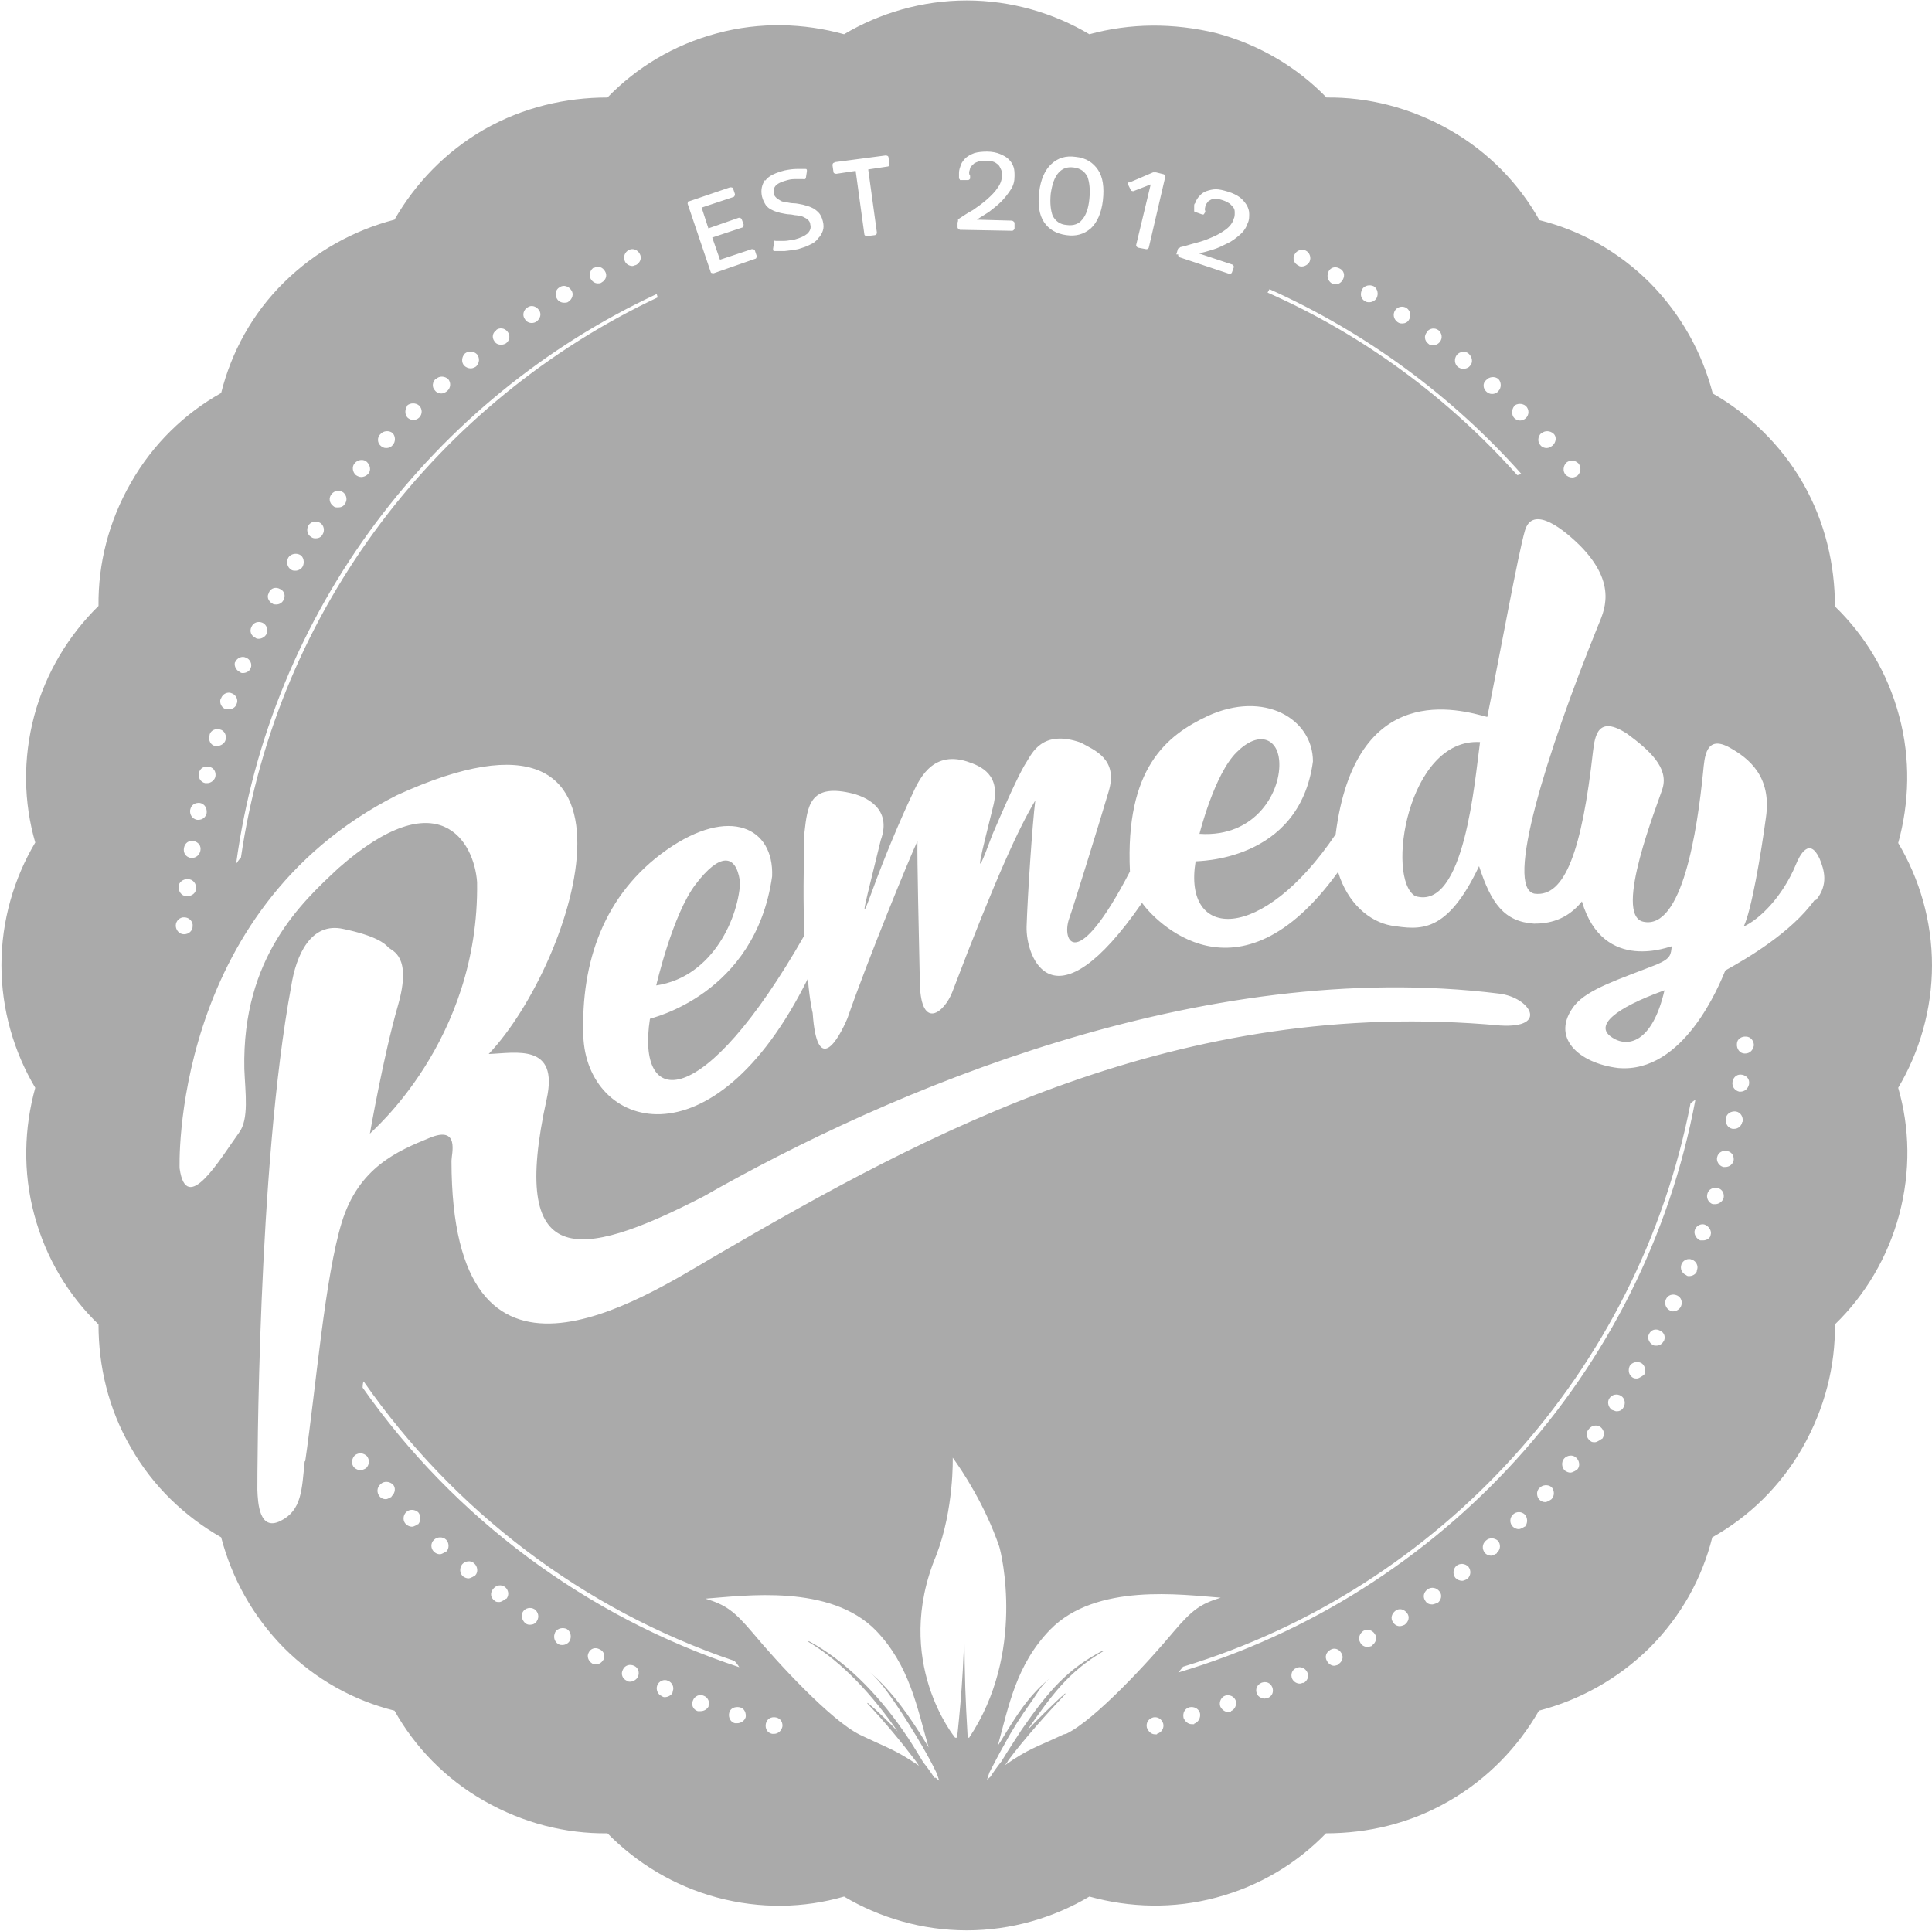 <?xml version="1.0" encoding="UTF-8"?> <svg xmlns="http://www.w3.org/2000/svg" id="b" width="40.01" height="40" viewBox="0 0 40.01 40"><g id="c"><path d="M26.49,15.74c-.04-.44-.42-.62-.88-.16-.46.45-.77,1.69-.77,1.69,1.18.08,1.71-.9,1.65-1.53Z" fill="#aaa"></path><path d="M15.32,18.23c-.09-.56-.43-.55-.91.08-.48.62-.82,2.1-.82,2.1,1.19-.18,1.72-1.44,1.74-2.18Z" fill="#aaa"></path><path d="M22.09,4.66c.14.02.25-.02.32-.11.08-.09.13-.23.15-.43.02-.2,0-.35-.04-.46-.06-.11-.14-.17-.28-.19-.14-.02-.24.02-.32.11-.08.09-.13.23-.16.43-.02.2,0,.35.04.46.06.11.15.18.29.19Z" fill="#aaa"></path><path d="M40.01,20c0-.93-.26-1.8-.7-2.54.23-.83.26-1.74.02-2.63-.24-.9-.71-1.67-1.33-2.27,0-.86-.2-1.74-.66-2.55-.46-.8-1.12-1.43-1.87-1.86-.22-.84-.65-1.63-1.3-2.29-.66-.66-1.45-1.09-2.29-1.3-.42-.75-1.05-1.41-1.86-1.87-.81-.46-1.69-.68-2.55-.67-.6-.62-1.38-1.09-2.27-1.33-.9-.22-1.8-.21-2.64.02-.74-.44-1.62-.7-2.54-.7s-1.8.26-2.54.7c-.83-.23-1.74-.26-2.63-.02-.9.24-1.67.71-2.27,1.33-.86,0-1.74.2-2.55.66-.8.46-1.43,1.12-1.86,1.87-.84.22-1.63.65-2.29,1.3s-1.09,1.45-1.3,2.29c-.75.42-1.41,1.05-1.87,1.86-.46.8-.68,1.68-.67,2.55-.62.61-1.09,1.38-1.33,2.27-.24.9-.22,1.8.02,2.63-.44.74-.7,1.62-.7,2.54s.26,1.8.7,2.54c-.23.83-.26,1.74-.02,2.63.24.9.71,1.67,1.33,2.27,0,.86.2,1.74.67,2.55.46.81,1.12,1.43,1.87,1.86.22.84.65,1.63,1.3,2.29.66.66,1.45,1.09,2.29,1.3.42.75,1.05,1.41,1.86,1.87.81.46,1.68.68,2.55.67.61.62,1.38,1.09,2.27,1.33.9.24,1.8.22,2.63-.02.74.44,1.62.7,2.54.7s1.8-.26,2.54-.7c.83.23,1.74.26,2.63.02.9-.24,1.67-.71,2.27-1.33.86,0,1.74-.2,2.55-.67.8-.46,1.43-1.12,1.86-1.87.84-.22,1.63-.65,2.29-1.3.66-.66,1.09-1.45,1.3-2.29.75-.42,1.41-1.05,1.87-1.86.46-.81.68-1.69.67-2.55.62-.6,1.09-1.38,1.33-2.27.24-.9.22-1.8-.02-2.63.44-.74.7-1.62.7-2.54ZM32.44,9.58c.08-.06.18-.05.25.02.06.08.05.18-.02.25-.03.02-.07.04-.11.04-.05,0-.1-.02-.14-.06-.06-.07-.05-.18.02-.25ZM31.92,8.98c.07-.07.18-.06.25,0s.06.18-.02.25c-.04.03-.08.05-.12.05-.05,0-.1-.02-.13-.06-.06-.06-.06-.18.02-.25ZM31.35,8.41c.07-.06.18-.06.25,0,.07.07.07.18,0,.25-.03.03-.08.05-.12.05s-.09-.02-.12-.05c-.06-.06-.06-.18,0-.25ZM30.78,7.87c.06-.07.18-.08.25-.02.06.06.07.18,0,.25-.03.04-.08.06-.13.06s-.09-.02-.12-.05c-.07-.06-.08-.18,0-.24ZM30.17,7.35c.06-.07.18-.09.25-.02s.09.18.02.25c-.03.04-.09.06-.14.06-.04,0-.08-.02-.11-.04-.07-.06-.08-.17-.02-.25ZM29.55,6.87c.06-.07.16-.09.24-.03.07.06.09.16.03.24-.04.05-.09.07-.14.07-.04,0-.07,0-.1-.03-.08-.06-.1-.17-.02-.25ZM28.89,6.43c.05-.08.16-.1.24-.05.08.06.1.16.05.24-.03.06-.09.08-.14.08-.03,0-.06,0-.1-.03-.08-.06-.1-.16-.05-.24ZM28.21,5.99c.05-.08.16-.1.24-.06.08.05.1.16.06.24-.03.06-.1.09-.15.09-.03,0-.06,0-.09-.02-.09-.05-.11-.15-.06-.25ZM27.51,5.63c.04-.09.14-.12.23-.07.09.04.12.14.07.23-.03.06-.09.1-.15.1-.02,0-.06,0-.08-.02-.08-.05-.11-.15-.07-.23ZM26.81,5.27c.04-.08.14-.12.23-.08.08.04.12.14.08.23-.03.06-.1.1-.16.1-.02,0-.05,0-.07-.02-.09-.04-.13-.14-.08-.23ZM26.29,5.99c2,.9,3.78,2.21,5.22,3.83-.03,0-.06.02-.09.02-1.43-1.6-3.18-2.9-5.17-3.78l.04-.07ZM24.36,5.27l.03-.1s0-.02.02-.03c0,0,.02,0,.03-.02.1-.02.21-.06.33-.09.12-.03.23-.07.34-.12.1-.04.2-.1.28-.16.08-.06.14-.14.16-.22.02-.04.02-.08.02-.12,0-.03,0-.07-.02-.1-.02-.03-.05-.06-.08-.09-.03-.02-.08-.05-.14-.07-.06-.02-.1-.03-.15-.03-.04,0-.08,0-.11.02s-.06.03-.07.06c-.02.02-.03.05-.04.08,0,.02-.02.05,0,.09,0,.02,0,.03-.02.05,0,.02-.02.03-.05.02l-.14-.05s-.02,0-.02-.02c0,0,0-.02,0-.04s0-.04,0-.06,0-.05.02-.06c.02-.06.05-.11.09-.15.04-.05.09-.08.14-.1.06-.02.13-.04.2-.04s.15.02.25.05c.1.03.18.07.25.12.06.05.1.1.14.16.03.06.05.11.05.18s0,.13-.03.19c-.03.09-.08.17-.16.24s-.17.14-.26.18c-.1.05-.2.1-.3.13s-.2.06-.29.08l.69.23s.04.02.03.06l-.04.11s-.02.03-.06.02l-1.02-.34s-.04-.02-.03-.06ZM23.39,3.78l.49-.21s.02,0,.02,0,.02,0,.04,0l.16.04s.04.02.03.06l-.34,1.46s-.02.04-.06.03l-.16-.03s-.05-.02-.04-.06l.3-1.25-.36.14s-.04,0-.05-.02l-.06-.12s0-.04.02-.05ZM21.52,3.98c.03-.26.12-.46.25-.58.14-.13.3-.18.51-.15.21.02.36.12.46.27.1.15.13.36.1.63-.03.26-.12.46-.25.58-.14.12-.3.17-.51.14s-.36-.12-.46-.27c-.1-.15-.13-.36-.1-.62ZM19.84,4.58s0-.02,0-.03c0,0,0-.02.02-.02.09-.06.18-.12.29-.18.1-.07.2-.14.29-.22.09-.08.17-.16.22-.24.06-.08.09-.17.09-.26,0-.05,0-.08-.02-.12-.02-.04-.03-.07-.06-.1-.03-.02-.06-.05-.1-.06-.04-.02-.1-.02-.16-.02s-.12,0-.16.02c-.05.02-.08.03-.1.06-.02.02-.05.04-.06.07,0,.03-.02.06-.02.09,0,.02,0,.05.02.07v.06s-.02.03-.04.03h-.14s-.02,0-.03,0c0,0,0-.02-.02-.03,0-.02,0-.04,0-.06v-.06c0-.06.02-.11.04-.17.02-.05.06-.1.1-.14.05-.04.1-.07.18-.1.07-.02.16-.03.26-.03.1,0,.2.02.27.05.07.03.13.06.18.11s.08.1.1.16c.02.06.02.12.02.19,0,.1-.02.19-.08.28-.06.09-.12.17-.2.25-.07.07-.16.14-.25.21-.09.06-.18.11-.25.16l.73.02s.05.02.05.05v.12s-.02.04-.05.04l-1.08-.02s-.05-.02-.05-.05v-.1ZM17.28,3.36l1.06-.14s.06,0,.06.04l.02.14s0,.05-.04.05l-.4.06.18,1.31s0,.04-.04.05l-.16.02s-.06,0-.06-.04l-.18-1.31-.4.06s-.06,0-.06-.04l-.02-.14s0-.05.04-.05ZM15.85,3.74c.07-.1.21-.16.4-.21.1-.02.18-.03.25-.03.07,0,.14,0,.18,0,.02,0,.02,0,.03.02,0,0,0,.02,0,.03l-.02.13s0,.02-.02.03-.02,0-.04,0h-.14c-.06,0-.11,0-.18.02-.11.03-.19.06-.24.11-.04.04-.06.1-.04.17,0,.04.02.06.05.09.02.02.06.04.09.06.03.02.07.02.12.03s.1.02.14.02c.07,0,.14.02.2.03.06.02.12.03.18.06.05.02.1.06.14.1.04.04.07.1.09.18s.02.14,0,.2c-.02.06-.05.11-.1.16-.04.06-.1.1-.17.13-.07.04-.15.06-.24.09-.1.02-.19.03-.28.04-.09,0-.16,0-.21,0-.02,0-.02,0-.03-.02,0,0,0-.02,0-.03l.02-.13s0-.02,0-.03.02,0,.04,0c.04,0,.1,0,.17,0,.07,0,.14-.02.22-.03.11-.03.2-.07.26-.12.06-.06.08-.12.06-.19,0-.04-.02-.07-.05-.1-.02-.02-.06-.04-.1-.06-.04-.02-.08-.02-.13-.03-.05,0-.1-.02-.15-.02-.06,0-.13-.02-.19-.03-.06-.02-.12-.03-.17-.06-.05-.02-.1-.06-.13-.1-.03-.05-.06-.1-.08-.18-.03-.14,0-.24.06-.34ZM14.27,4.17l.85-.29s.06,0,.06.02l.04.12s0,.05-.03.06l-.66.22.14.43.63-.22s.05,0,.06.03l.04.11s0,.05-.02.06l-.63.21.16.46.66-.22s.05,0,.06.02l.04.12s0,.06-.03.06l-.86.3s-.06,0-.06-.02l-.48-1.42s0-.05.03-.06ZM13.02,5.18c.09-.05.19,0,.23.08.05.09,0,.19-.08.23-.02,0-.05.02-.07.02-.06,0-.13-.03-.16-.1-.04-.09,0-.19.08-.23ZM12.3,5.55c.08-.05.18-.02.23.07.05.08.02.18-.07.23-.02.02-.06.02-.08.02-.06,0-.12-.04-.15-.1-.04-.09,0-.19.07-.23ZM11.59,5.95c.08-.06.19-.02.24.06.06.08.02.19-.06.24-.02.02-.06.02-.09.02-.06,0-.12-.03-.15-.09-.05-.08-.02-.19.06-.23ZM10.92,6.37c.08-.06.18-.03.24.05.06.08.03.18-.05.24-.03.02-.06.03-.1.03-.06,0-.11-.03-.14-.08-.06-.08-.03-.19.05-.24ZM10.27,6.84c.07-.06.18-.05.24.03.06.07.05.18-.03.24-.03.02-.07.03-.1.03-.06,0-.11-.02-.14-.07-.06-.08-.04-.18.04-.23ZM9.63,7.32c.08-.06.18-.05.25.02.06.08.05.18-.02.25-.03.02-.07.04-.11.04-.05,0-.1-.02-.14-.06-.06-.07-.05-.18.02-.25ZM9.03,7.85c.07-.07.18-.06.25,0,.06.07.06.18-.02.25-.04.03-.08.05-.12.05-.05,0-.1-.02-.13-.06-.07-.07-.06-.18.02-.25ZM13.6,6.09l.02.07c-4.54,2.14-7.88,6.46-8.63,11.6-.04.04-.07.09-.1.13.71-5.23,4.08-9.64,8.71-11.8ZM8.43,8.4c.07-.06.18-.06.25,0,.07.07.07.18,0,.25-.03.03-.08.05-.12.05s-.09-.02-.12-.05c-.06-.06-.06-.18,0-.25ZM7.88,8.99c.06-.07.18-.08.25-.02.06.06.07.18,0,.25-.03.04-.08.06-.13.06s-.09-.02-.12-.05c-.07-.06-.07-.18,0-.24ZM7.35,9.59c.06-.07.18-.09.25-.02s.09.18.02.25c-.04.04-.09.06-.14.06-.04,0-.08-.02-.11-.04-.07-.06-.09-.18-.02-.25ZM6.87,10.23c.06-.07.16-.09.24-.03.07.06.09.16.03.24-.03.05-.08.07-.14.07-.04,0-.07,0-.1-.03-.08-.06-.1-.17-.03-.25ZM6.39,10.88c.05-.08.16-.1.24-.05.08.05.1.16.05.24-.03.06-.09.08-.14.08-.03,0-.06,0-.1-.03-.08-.05-.1-.16-.05-.24ZM5.97,11.55c.05-.08.16-.1.24-.06s.1.16.06.24c-.03.06-.1.09-.15.09-.03,0-.06,0-.09-.02-.08-.05-.11-.16-.06-.25ZM5.57,12.27c.04-.09.14-.12.23-.07.09.04.12.14.07.23-.03.06-.09.09-.15.09-.02,0-.06,0-.08-.02-.09-.05-.12-.15-.07-.22ZM5.21,12.98c.04-.09.14-.12.23-.08.08.04.12.14.08.23-.03.06-.1.1-.16.1-.02,0-.05,0-.07-.02-.09-.04-.13-.14-.08-.23ZM4.87,13.72c.03-.09.14-.14.22-.1.09.03.14.14.1.22-.02.06-.09.1-.16.1-.02,0-.04,0-.06-.02-.09-.04-.13-.14-.1-.22ZM4.58,14.46c.03-.09.14-.14.22-.1.09.03.14.14.1.22-.02.07-.09.11-.16.11-.02,0-.04,0-.06,0-.1-.03-.14-.14-.11-.22ZM4.34,15.22c.02-.09.12-.14.22-.11.09.02.14.13.11.22-.02.07-.1.12-.17.12-.02,0-.03,0-.05,0-.09-.02-.14-.12-.11-.22ZM4.12,16.01c.02-.1.11-.15.21-.13.1.02.15.11.13.21-.02.07-.09.13-.17.13,0,0-.02,0-.04,0-.1-.02-.15-.12-.13-.2ZM3.94,16.77c.02-.1.1-.15.2-.14.1.02.15.11.14.21-.02.09-.09.14-.17.14h-.03c-.1-.02-.16-.11-.14-.22ZM3.81,17.56c.02-.1.1-.16.2-.14.1.02.16.1.14.2-.02.09-.09.15-.18.15h-.02c-.1-.02-.16-.1-.14-.21ZM3.9,18.21c.1,0,.17.1.16.19,0,.1-.09.16-.18.16h-.02c-.1,0-.17-.1-.16-.2,0-.09.1-.16.19-.15ZM3.64,19.17c0-.1.09-.18.18-.17.1,0,.18.09.17.18,0,.1-.08.17-.18.17h0c-.1,0-.17-.09-.17-.18ZM6.31,30.26c-.06.6-.06,1.02-.5,1.24-.44.22-.47-.37-.48-.64,0-.26,0-6.67.7-10.43.1-.65.41-1.34,1.08-1.19.67.14.86.3.93.38.08.08.5.17.2,1.21-.3,1.04-.58,2.65-.58,2.65,0-.02,2.27-1.9,2.22-5.21-.06-.84-.79-2.12-2.87-.29-.75.7-2,1.84-1.95,4.16.02.5.1,1.04-.11,1.32-.39.54-1.09,1.74-1.23.74,0,.07-.22-5.34,4.5-7.73,5.64-2.58,3.69,3.48,1.9,5.36.56-.02,1.46-.23,1.2.94-.77,3.5.61,3.37,3.25,2.01,3.82-2.18,10.31-4.97,16.48-4.2.64.08,1.03.72.02.66-6.65-.61-11.83,2.19-16.27,4.78-1.54.9-5.45,3.46-5.45-1.98,0-.14.18-.74-.46-.47-.66.27-1.46.61-1.81,1.74s-.54,3.46-.76,4.96ZM7.58,30.41s-.07.04-.11.04c-.05,0-.1-.02-.14-.06-.06-.07-.05-.18.02-.25.08-.06.18-.05.25.02.06.08.05.18-.02.25ZM8.11,31s-.08.05-.12.05c-.05,0-.1-.02-.13-.06-.06-.07-.06-.18.02-.25.07-.07.18-.06.25,0s.06.18-.02.25ZM8.65,31.57s-.07.05-.12.05c-.04,0-.09-.02-.12-.05-.07-.06-.07-.18,0-.25.07-.07.18-.06.25,0,.06.07.06.18,0,.25ZM9.24,32.13s-.08.06-.13.06-.09-.02-.12-.05c-.07-.06-.08-.18,0-.25.06-.06.18-.07.25,0,.06.06.07.18,0,.25ZM9.84,32.63s-.09.06-.14.06c-.04,0-.08-.02-.11-.04-.07-.06-.08-.17-.02-.25.06-.07.18-.09.25-.02.07.06.09.18.02.25ZM10.48,33.11s-.09.07-.14.07c-.04,0-.07,0-.1-.03-.08-.06-.1-.16-.02-.25.06-.07.16-.09.24-.03.07.06.09.16.03.24ZM11.12,33.57c-.03.06-.09.08-.14.08-.03,0-.06,0-.1-.03-.07-.06-.1-.17-.05-.24.05-.08.16-.1.24-.05.08.06.1.16.05.24ZM11.8,33.98c-.03.06-.1.09-.15.09-.03,0-.06,0-.09-.02-.08-.05-.11-.15-.06-.25.05-.08.16-.1.24-.06.08.05.1.16.06.24ZM12.49,34.38c-.03.06-.09.09-.15.09-.02,0-.06,0-.08-.02-.08-.05-.11-.15-.07-.22.04-.09.14-.12.23-.07.09.04.12.14.07.23ZM13.21,34.73c-.03.06-.1.1-.16.1-.02,0-.05,0-.07-.02-.09-.04-.13-.14-.08-.23.04-.09.14-.12.23-.08.09.04.12.14.08.23ZM13.93,35.05c-.02.06-.1.1-.16.1-.02,0-.04,0-.06-.02-.09-.03-.13-.14-.1-.22.03-.09.14-.14.22-.1.09.03.14.14.1.22ZM14.68,35.33c-.03.07-.1.11-.17.11-.02,0-.03,0-.06,0-.1-.03-.14-.14-.1-.22.03-.09.14-.14.22-.1.09.03.14.14.1.22ZM7.51,28.73s0-.08.02-.12c1.86,2.67,4.54,4.73,7.68,5.79.03.03.07.08.1.13-3.18-1.05-5.91-3.1-7.8-5.79ZM15.44,35.57c-.02.07-.1.12-.17.12-.02,0-.03,0-.05,0-.09-.02-.14-.12-.12-.21.02-.1.12-.14.22-.12.1.02.14.13.12.22ZM16.2,35.77c-.02.08-.09.14-.17.14,0,0-.02,0-.04,0-.1-.02-.15-.11-.13-.21.02-.1.11-.15.21-.13s.15.11.13.21ZM19.35,36.82c-.07-.11-.15-.22-.23-.32-.14-.23-.27-.45-.42-.66-.55-.79-1.22-1.46-1.95-1.85,0,0-.02.02,0,.02.7.42,1.32,1.1,1.84,1.85-.2-.21-.4-.41-.62-.59,0,0-.02,0,0,.02.35.37.69.78,1,1.19.02.03.04.06.06.09,0,0,0,0,0,0-.5-.34-.66-.37-1.22-.64-.61-.3-1.72-1.51-2.22-2.11-.39-.46-.56-.58-.98-.71.81-.06,2.58-.31,3.53.66.7.73.85,1.59,1.09,2.42-.02-.03-.04-.07-.06-.1-.33-.54-.7-1.07-1.16-1.46.21.18.38.43.54.66.19.28.37.57.54.86.11.19.22.39.31.58l.05.15s-.05-.04-.07-.06ZM20.04,35.99c-.05-.88-.06-1.14-.07-2.21-.02,1.14-.15,2.19-.15,2.21h-.04s-1.31-1.58-.39-3.78c.37-.96.34-2.02.34-2.02.21.29.66.97.96,1.83.05.15.55,2.22-.62,3.97h-.02ZM23.96,35.92s-.02,0-.04,0c-.08,0-.14-.06-.17-.14-.02-.1.03-.18.13-.21.09-.02.18.03.21.13.02.09-.03.18-.13.21ZM22.03,35.92c-.57.27-.72.29-1.22.64.02-.02.05-.06.07-.1.31-.42.82-.99,1.18-1.37,0-.02,0-.02,0-.02-.22.19-.59.56-.79.77.52-.75.86-1.21,1.56-1.63.02,0,.02-.03,0-.02-.74.39-1.12.84-1.67,1.63-.14.22-.29.44-.42.66-.08.1-.16.21-.23.32-.02.02-.05.04-.07.06l.05-.15c.1-.19.2-.39.31-.58.16-.3.34-.58.54-.86.16-.22.2-.34.41-.52-.46.38-.7.78-1.03,1.32-.02.03-.05.07-.06.1.23-.83.38-1.69,1.09-2.42.95-.97,2.72-.72,3.53-.66-.42.13-.59.25-.98.71-.5.6-1.62,1.82-2.22,2.11ZM24.73,35.71s-.03,0-.05,0c-.08,0-.14-.06-.17-.13-.02-.1.02-.19.12-.22.09-.02.19.02.22.12.02.09-.03.19-.12.22ZM25.5,35.46s-.04,0-.06,0c-.07,0-.14-.05-.17-.12-.03-.09.02-.19.1-.22.1-.03.19.02.22.1.03.09-.02.19-.1.22ZM26.25,35.16s-.04.02-.06.02c-.06,0-.14-.04-.16-.1-.04-.09,0-.19.1-.23.09-.03.18,0,.22.1.03.09,0,.18-.1.22ZM26.99,34.85s-.05.02-.07.02c-.07,0-.13-.04-.16-.1-.04-.09,0-.19.08-.22.09-.05.19,0,.23.08.05.09,0,.19-.08.23ZM27.71,34.48s-.06.02-.08.02c-.06,0-.12-.04-.15-.1-.05-.08-.02-.18.07-.23.08-.05.18-.02.23.07.05.08.02.18-.07.23ZM28.41,34.09s-.06.02-.09.02c-.06,0-.12-.03-.15-.09-.05-.08-.02-.18.06-.24.08-.05.19-.02.24.06.06.08.02.19-.06.24ZM29.09,33.65s-.06.03-.1.03c-.06,0-.11-.03-.14-.08-.06-.08-.03-.18.05-.24.08-.06.18-.03.24.05s.03.18-.05.24ZM29.76,33.2s-.07.03-.1.03c-.06,0-.11-.02-.14-.07-.06-.08-.04-.18.04-.24.08-.06.19-.04.25.04.06.07.04.18-.04.24ZM30.39,32.7s-.07.04-.11.04c-.05,0-.1-.02-.14-.06-.06-.08-.05-.18.02-.25.08-.06.18-.05.25.02.06.08.05.18-.02.25ZM31,32.17s-.08.05-.12.05c-.05,0-.1-.02-.13-.06-.06-.07-.06-.18.02-.25.07-.07.18-.06.25,0,.06.07.06.18-.02.25ZM24.4,34.64s.07-.08.1-.12c5.33-1.62,9.43-6.11,10.51-11.67.03-.02.06-.05.1-.07-1.06,5.67-5.26,10.24-10.71,11.86ZM31.57,31.62s-.07.05-.12.05c-.04,0-.09-.02-.12-.05-.07-.07-.07-.18,0-.25.07-.07.18-.07.25,0,.06.07.06.18,0,.25ZM32.13,31.05s-.08.06-.13.06-.09-.02-.12-.05c-.06-.06-.07-.18,0-.24.06-.07.18-.08.25-.02.06.06.07.18,0,.25ZM32.66,30.44s-.09.06-.14.06c-.04,0-.08-.02-.11-.04-.07-.06-.08-.18-.02-.25.06-.07.18-.09.25-.02.07.06.09.18.02.25ZM33.17,29.8s-.09.07-.14.07c-.04,0-.07,0-.1-.03-.08-.06-.1-.17-.02-.25.06-.07.16-.09.24-.03.07.06.09.16.03.24ZM33.62,29.15c-.03.06-.09.08-.14.08-.03,0-.06-.02-.1-.03-.08-.06-.1-.17-.05-.24.05-.08.16-.1.24-.05.08.05.1.16.05.24ZM34.05,28.47s-.1.08-.15.08c-.03,0-.06,0-.09-.02-.08-.05-.1-.15-.06-.24.05-.08.16-.1.24-.06.08.05.1.16.06.24ZM34.45,27.78c-.03.06-.09.09-.15.09-.02,0-.06,0-.08-.02-.08-.05-.11-.15-.07-.22.04-.09.14-.12.23-.07.09.04.12.14.07.23ZM34.81,27.06c-.03.06-.1.1-.16.1-.02,0-.05,0-.07-.02-.08-.04-.12-.14-.08-.23.04-.09.14-.12.23-.08.09.04.12.14.08.23ZM35.14,26.33c-.02.06-.09.1-.16.1-.02,0-.04,0-.06-.02-.09-.04-.13-.13-.1-.22.03-.09.14-.14.22-.1.09.03.14.14.1.22ZM35.43,25.58c-.02.07-.09.11-.16.11-.02,0-.03,0-.06,0-.09-.04-.14-.14-.11-.22.03-.09.14-.14.22-.1s.14.14.1.22ZM35.69,24.82c-.02.07-.1.12-.17.12-.02,0-.03,0-.05,0-.09-.03-.14-.13-.11-.22.02-.09.13-.14.22-.11.09.02.14.12.11.22ZM35.9,24.04c-.02.08-.09.13-.17.13,0,0-.02,0-.04,0-.09-.02-.15-.12-.13-.2.02-.1.11-.15.21-.13.1.02.15.11.13.21ZM36.08,23.24c-.02.09-.09.14-.17.14h-.03c-.1-.02-.15-.1-.14-.22.02-.1.11-.15.21-.14.1.02.15.11.14.21ZM36.22,22.46c-.02.09-.09.15-.18.15h-.02c-.09-.02-.16-.1-.14-.21.02-.1.1-.16.2-.14.1.02.16.1.14.2ZM36.15,21.82h-.02c-.1,0-.17-.1-.16-.2,0-.1.1-.16.19-.15.1,0,.17.1.16.19-.02.1-.09.16-.18.16ZM37.58,18.64c-.49.68-1.4,1.21-1.85,1.46-.12.29-.86,2.14-2.22,2.02-.82-.1-1.42-.64-.9-1.3.28-.34.93-.54,1.69-.84.31-.13.3-.21.32-.38,0-.02-1.41.59-1.86-.93-.32.4-.71.46-.99.46-.62-.04-.89-.42-1.14-1.19-.67,1.41-1.22,1.32-1.82,1.23-.44-.08-.9-.45-1.1-1.11-2.08,2.88-3.82.98-4.06.64-1.84,2.66-2.41,1.13-2.39.49.02-.64.12-2.14.18-2.61-.33.55-.8,1.55-1.72,3.97-.17.43-.64.79-.67-.16-.02-.98-.06-2.64-.05-2.97-.14.29-1.02,2.43-1.45,3.67-.19.45-.63,1.21-.72-.11,0,0-.06-.22-.1-.71-1.98,3.99-4.59,3.1-4.65,1.18-.05-1.52.42-2.93,1.73-3.85,1.3-.91,2.22-.46,2.18.55-.35,2.47-2.53,2.94-2.53,2.95-.29,1.87,1.09,1.97,3.2-1.73-.03-.62-.02-1.42,0-2.13.06-.54.11-1,.93-.82.34.07.89.32.65.98-.31,1.28-.48,1.88-.18,1.06.26-.72.61-1.54.82-1.98.14-.3.4-.94,1.14-.71.31.1.71.28.55.92-.23.94-.47,1.82-.02.6.42-.98.6-1.34.71-1.51s.32-.68,1.12-.4c.29.16.78.34.58,1.01-.17.58-.74,2.42-.82,2.64-.16.46.15,1.16,1.26-.98-.1-2.14.76-2.82,1.61-3.22,1.17-.54,2.18.06,2.18.94-.28,2.1-2.43,2.06-2.43,2.07-.27,1.64,1.37,1.71,2.9-.56.41-3.23,2.58-2.58,3.14-2.43.29-1.44.64-3.38.78-3.86.14-.48.67-.15,1.13.3.82.82.49,1.4.38,1.68-1.06,2.62-1.94,5.43-1.31,5.54.63.08.98-.9,1.21-2.95.04-.32.1-.76.71-.36.46.34.86.7.73,1.13-.09.3-1.03,2.62-.4,2.76.81.18,1.12-1.9,1.24-3.1.03-.3.05-.79.56-.5.37.21.87.58.74,1.45-.1.74-.3,1.93-.46,2.25.33-.15.8-.61,1.08-1.28.08-.2.28-.58.49-.13.1.24.19.54-.07.86Z" fill="#aaa"></path><path d="M33.36,21.47c.34.25.86.13,1.11-.96-1.05.38-1.43.73-1.11.96Z" fill="#aaa"></path><path d="M29.31,18.56c1.02.31,1.23-2.4,1.34-3.19-1.5-.09-1.96,2.83-1.34,3.19Z" fill="#aaa"></path></g></svg> 